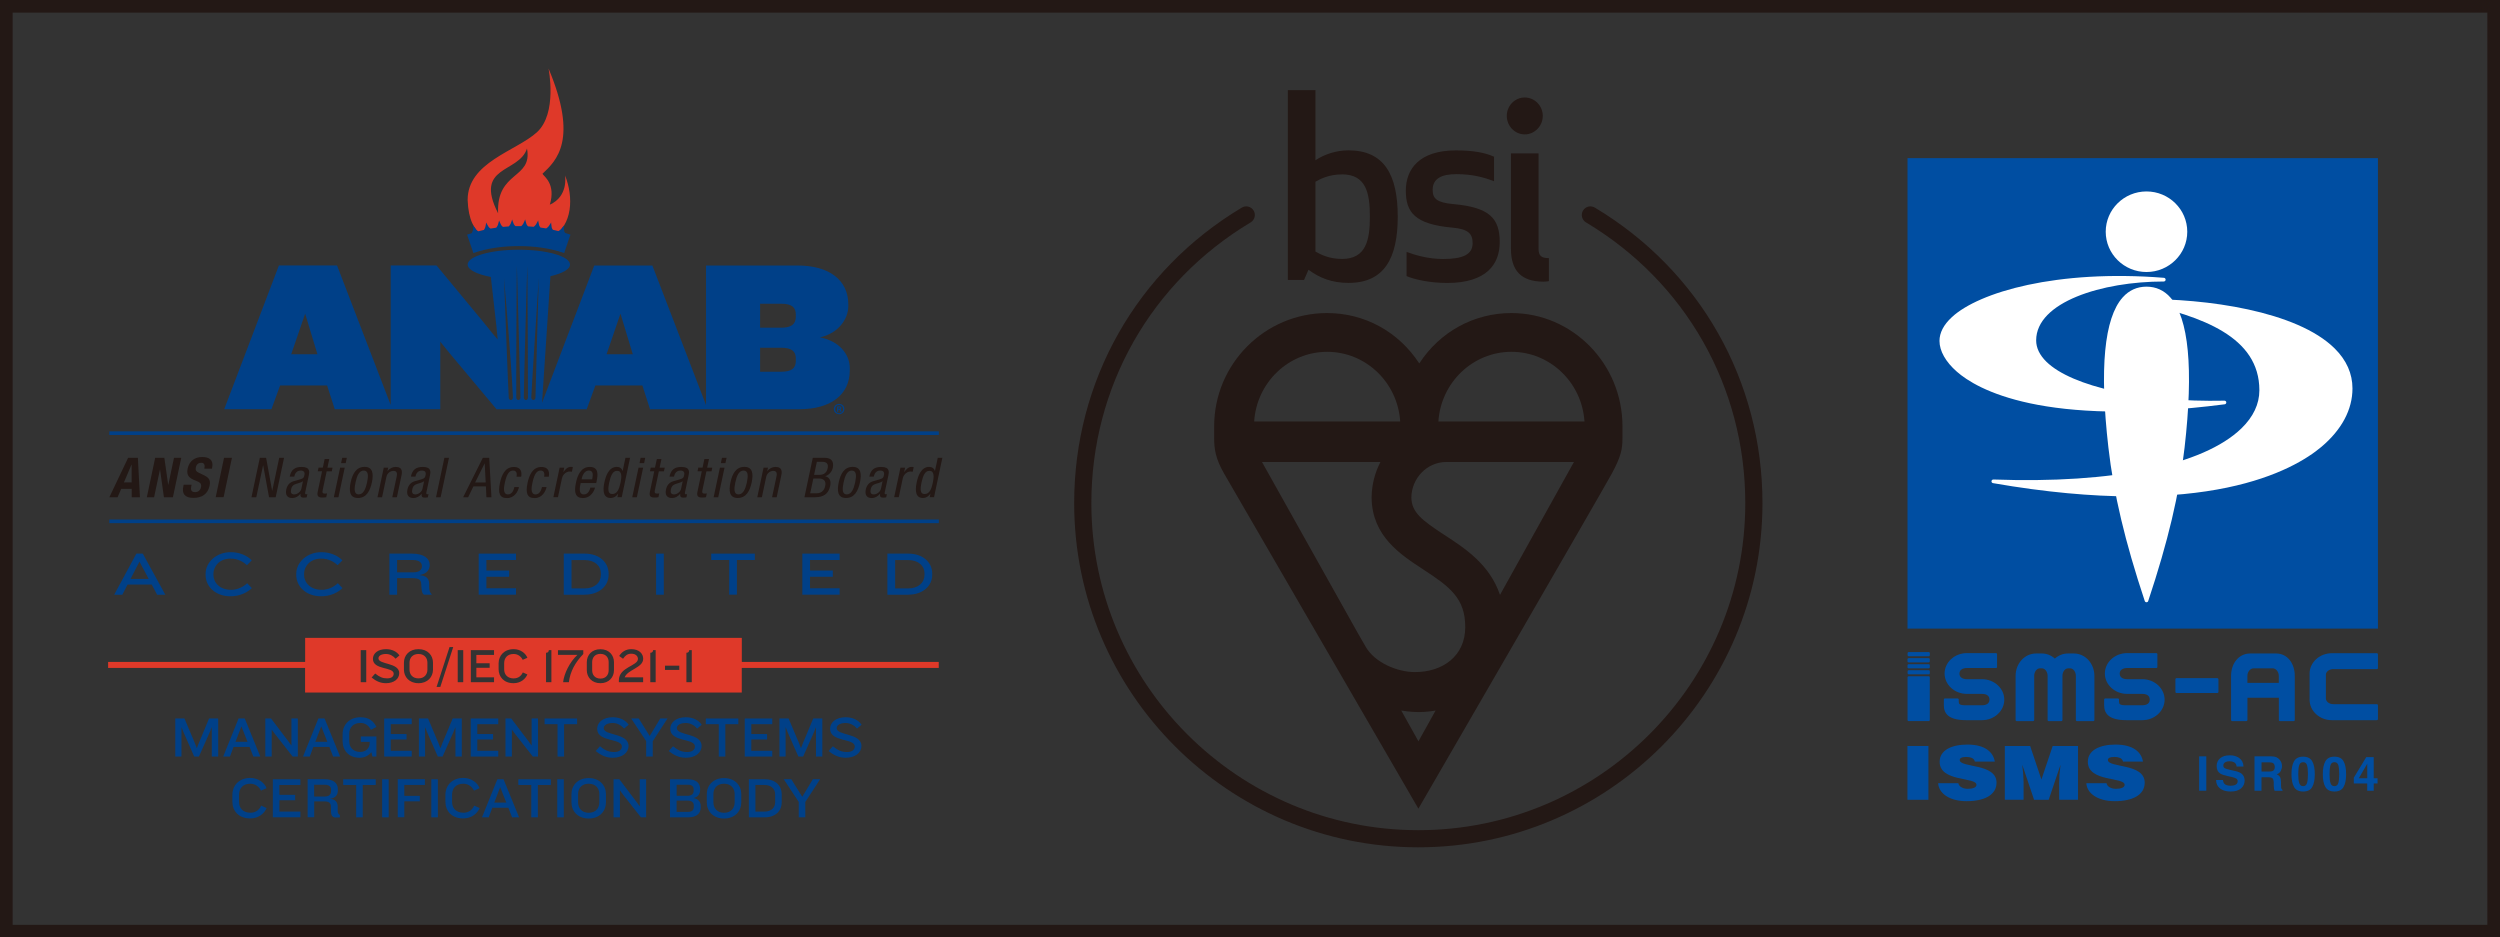 <?xml version="1.0" encoding="UTF-8"?>
<svg id="_レイヤー_2" data-name="レイヤー 2" xmlns="http://www.w3.org/2000/svg" width="162.67mm" height="61mm" viewBox="0 0 461.1 172.91">
  <rect x="0" y="0" width="461.1" height="172.91" fill="#333333" stroke="none"/>
  <defs>
    <style>
      .cls-1 {
        fill: none;
      }

      .cls-2 {
        fill: #231815;
      }

      .cls-3 {
        fill: #fff;
      }

      .cls-4 {
        fill: #df3929;
      }

      .cls-5 {
        fill: #004ea2;
      }

      .cls-6 {
        fill: #004088;
      }
    </style>
  </defs>
  <g id="_レイヤー_1-2" data-name="レイヤー 1">
    <g>
      <path class="cls-2" d="M461.1,172.91H0V0h461.1v172.91ZM2.33,170.58h456.44V2.33H2.33v168.25Z"/>
      <g>
        <g>
          <rect class="cls-5" x="351.82" y="29.17" width="86.77" height="86.77"/>
          <g>
            <path class="cls-3" d="M388.38,42.74c0,4.1,3.37,7.43,7.52,7.43s7.52-3.33,7.52-7.43-3.37-7.43-7.52-7.43-7.52,3.33-7.52,7.43Z"/>
            <path class="cls-3" d="M391.51,54.85c-3.41,3.82-4.3,13.13-2.64,27.66.98,8.59,3.05,17.33,6.71,28.34.05.14.17.23.32.23s.28-.09.32-.23c3.66-11.01,5.73-19.75,6.71-28.34,1.66-14.53.77-23.84-2.64-27.66-1.17-1.31-2.65-1.98-4.39-1.98s-3.22.67-4.39,1.98Z"/>
          </g>
          <g>
            <path class="cls-3" d="M360.01,58.49c-1.52,1.4-2.29,2.88-2.29,4.39,0,1.84,1.13,3.86,3.2,5.67,3.68,3.24,15.87,10.32,49.4,6.02.18-.02.31-.18.3-.36-.01-.18-.17-.32-.35-.31-14.93.32-28.12-2.57-32.83-7.18-1.25-1.23-1.89-2.55-1.89-3.94,0-7.06,12.13-10.86,23.54-10.86.18,0,.33-.14.34-.33,0-.18-.13-.34-.31-.35-19.77-1.58-34.13,2.65-39.1,7.24ZM410.28,74.58h0,0Z"/>
            <path class="cls-3" d="M394.8,55.16c-.17,0-.32.13-.33.3-.02.17.1.33.26.37,11.42,2.54,21.99,6.26,21.99,16.15,0,2.54-1.12,4.91-3.33,7.05-7.04,6.79-23.7,10.21-45.73,9.41-.18,0-.33.13-.35.3-.02.18.1.34.28.37,39.36,6.85,55.47-2.4,60.57-6.69,3.75-3.16,5.73-6.88,5.73-10.77,0-2.74-1.1-5.22-3.28-7.38-6.99-6.92-23.66-9.23-35.82-9.11Z"/>
          </g>
        </g>
        <g>
          <path class="cls-5" d="M406.93,145.84h-1.32v-6.34h1.32v6.34Z"/>
          <path class="cls-5" d="M410,143.88c.04.29.12.51.24.65.22.26.6.39,1.13.39.32,0,.58-.03.78-.1.38-.13.57-.38.57-.74,0-.21-.09-.37-.28-.49-.18-.11-.48-.21-.88-.3l-.69-.15c-.67-.15-1.14-.31-1.39-.49-.43-.29-.64-.75-.64-1.37,0-.57.21-1.04.63-1.41.42-.38,1.03-.56,1.84-.56.68,0,1.25.18,1.73.53.48.35.73.87.75,1.54h-1.27c-.02-.38-.19-.65-.51-.81-.21-.11-.47-.16-.79-.16-.35,0-.63.07-.84.21-.21.14-.31.33-.31.58,0,.23.1.4.31.51.13.07.41.16.84.26l1.11.26c.49.11.85.27,1.1.46.38.3.57.73.57,1.29s-.22,1.06-.67,1.44c-.45.38-1.08.57-1.9.57s-1.49-.19-1.97-.57c-.48-.38-.72-.89-.72-1.55h1.26Z"/>
          <path class="cls-5" d="M419.86,139.67c.23.1.43.25.59.44.13.16.24.34.32.53.08.2.12.42.12.67,0,.3-.08.6-.23.89-.15.29-.4.5-.75.62.29.12.5.28.62.5.12.22.18.55.18.99v.43c0,.29.01.49.03.59.04.16.12.28.24.36v.16h-1.46c-.04-.14-.07-.25-.09-.34-.03-.18-.05-.36-.06-.55v-.59c-.01-.4-.08-.67-.22-.81-.13-.13-.39-.2-.75-.2h-1.29v2.48h-1.29v-6.34h3.03c.43,0,.77.06,1,.16ZM417.12,140.6v1.7h1.42c.28,0,.5-.03.64-.1.25-.12.38-.36.38-.71,0-.38-.12-.64-.36-.77-.14-.07-.34-.11-.61-.11h-1.46Z"/>
          <path class="cls-5" d="M426.46,140.4c.32.56.48,1.35.48,2.38s-.16,1.82-.48,2.38c-.32.56-.88.83-1.67.83s-1.35-.28-1.67-.83c-.32-.56-.48-1.35-.48-2.38s.16-1.82.48-2.38c.32-.56.88-.84,1.67-.84s1.35.28,1.67.84ZM424.07,144.43c.12.38.36.57.72.57s.6-.19.72-.57c.11-.38.17-.93.17-1.64s-.06-1.31-.17-1.67c-.11-.36-.35-.54-.72-.54s-.6.18-.72.54c-.12.36-.18.92-.18,1.67s.06,1.26.18,1.64Z"/>
          <path class="cls-5" d="M432.24,140.4c.32.56.48,1.35.48,2.38s-.16,1.82-.48,2.38c-.32.56-.88.83-1.67.83s-1.35-.28-1.67-.83c-.32-.56-.48-1.35-.48-2.38s.16-1.82.48-2.38c.32-.56.88-.84,1.67-.84s1.35.28,1.67.84ZM429.84,144.43c.12.38.36.57.72.57s.6-.19.72-.57c.11-.38.17-.93.17-1.64s-.06-1.31-.17-1.67c-.11-.36-.35-.54-.72-.54s-.6.18-.72.54c-.12.36-.18.92-.18,1.67s.06,1.26.18,1.64Z"/>
          <path class="cls-5" d="M438.52,144.5h-.71v1.34h-1.2v-1.34h-2.47v-1.07l2.29-3.78h1.38v3.89h.71v.96ZM436.62,143.54v-2.68l-1.56,2.68h1.56Z"/>
        </g>
        <g>
          <path class="cls-5" d="M351.81,147.51v-9.92h3.87v9.92h-3.87Z"/>
          <path class="cls-5" d="M364.24,140.47c-.07-.34-.28-.55-.56-.68-.28-.12-.62-.18-1-.18-.85,0-1.23.21-1.23.56,0,1.49,6.79.56,6.79,4.18,0,2.3-2.28,3.42-5.53,3.42s-5.15-1.53-5.23-3.32h3.71c.08.36.31.62.64.79.31.17.72.25,1.1.25.97,0,1.61-.26,1.61-.73,0-1.5-6.79-.47-6.79-4.26,0-2.11,2.16-3.17,5.12-3.17,3.28,0,4.77,1.41,5.05,3.14h-3.67Z"/>
          <path class="cls-5" d="M369.77,147.51v-9.92h4.67l2.08,6.19,2.08-6.19h4.67v9.92h-3.48v-3.03l.05-1.54.2-1.79h-.03l-2.15,6.37h-2.69l-2.15-6.37h-.03l.16,1.46.08,1.54v3.36h-3.48Z"/>
          <path class="cls-5" d="M391.57,140.47c-.07-.34-.28-.55-.56-.68-.28-.12-.62-.18-1-.18-.85,0-1.23.21-1.23.56,0,1.49,6.79.56,6.79,4.18,0,2.3-2.28,3.42-5.53,3.42s-5.15-1.53-5.23-3.32h3.71c.08.36.31.62.64.79.31.17.72.25,1.1.25.97,0,1.61-.26,1.61-.73,0-1.5-6.79-.47-6.79-4.26,0-2.11,2.16-3.17,5.12-3.17,3.28,0,4.77,1.41,5.05,3.14h-3.67Z"/>
        </g>
        <g>
          <path class="cls-5" d="M365.57,125.27h-2.8c-.73,0-1.37-.31-1.37-1.03h0c0-.72.64-1.03,1.37-1.03h5.37c.11,0,.2-.09.2-.21v-2.33c0-.11-.09-.21-.2-.21h-5.37c-2.26,0-4.11,1.69-4.11,3.76s1.84,3.76,4.11,3.76h2.8c.74,0,1.37.29,1.37,1.05s-.63,1.05-1.37,1.05h0s-2.31,0-2.31,0c-.05,0-.71,0-.76,0-1.1,0-1.23-.25-1.23-.69v-.36c0-.11-.09-.21-.21-.21h-2.33c-.11,0-.21.09-.21.21v1.06c0,1.59.96,2.74,4.11,2.74h2.93c2.26,0,4.11-1.7,4.11-3.78s-1.84-3.78-4.11-3.78Z"/>
          <path class="cls-5" d="M395.13,125.27h-2.8c-.73,0-1.37-.31-1.37-1.03h0c0-.72.64-1.03,1.37-1.03h5.37c.11,0,.21-.09.21-.21v-2.33c0-.11-.09-.21-.21-.21h-5.37c-2.26,0-4.11,1.69-4.11,3.76s1.84,3.76,4.11,3.76h2.8c.74,0,1.37.29,1.37,1.05s-.63,1.05-1.37,1.05h0s-2.31,0-2.31,0c-.05,0-.71,0-.76,0-1.1,0-1.23-.25-1.23-.69v-.36c0-.11-.09-.21-.2-.21h-2.33c-.11,0-.21.09-.21.21v1.06c0,1.59.96,2.74,4.11,2.74h2.93c2.26,0,4.11-1.7,4.11-3.78s-1.84-3.78-4.11-3.78Z"/>
          <path class="cls-5" d="M430.36,123.42h7.88s.14,0,.14,0c.11,0,.21-.09.21-.2v-2.53c0-.11-.09-.21-.21-.21h-8.29c-2.26,0-4.11,1.69-4.11,3.76v4.81c0,2.09,1.84,3.78,4.11,3.78h8.29c.11,0,.21-.09.21-.21v-2.53c0-.11-.09-.21-.21-.21h-8.02c-.74,0-1.37-.48-1.37-1.05v-4.4c0-.55.64-1.03,1.37-1.03Z"/>
          <rect class="cls-5" x="401.23" y="125.08" width="7.94" height="2.74" rx=".21" ry=".21"/>
          <path class="cls-5" d="M382.49,120.53h-1.09c-.91,0-1.74.35-2.4.94-.65-.59-1.49-.94-2.39-.94h-1.09c-2.08,0-3.76,1.84-3.76,4.11v8.16c0,.11.09.2.21.2h3.01c.11,0,.21-.09.21-.2v-8.16c0-.73.48-1.37,1.03-1.37h.41c.55,0,1.03.64,1.03,1.37v8.16c0,.11.09.2.21.2h2.33c.11,0,.2-.09.2-.2v-8.16c0-.73.48-1.37,1.03-1.37h.41c.55,0,1.03.64,1.03,1.37v8.16c0,.11.09.2.21.2h3.01c.11,0,.2-.09.2-.2v-8.16c0-2.26-1.69-4.11-3.76-4.11Z"/>
          <path class="cls-5" d="M419.82,120.53h-4.81c-2.09,0-3.51,1.84-3.51,4.11v8.16c0,.11.09.2.21.2h2.6c.11,0,.21-.09.21-.2v-4.11h5.79v4.11c0,.11.09.2.21.2h2.53c.11,0,.2-.09.2-.2v-8.16c0-2.26-1.35-4.11-3.42-4.11ZM420.3,125.95h-5.79v-1.31c0-.74.55-1.37,1.12-1.37h3.58c.55,0,1.09.64,1.09,1.37v1.31Z"/>
          <path class="cls-5" d="M352.03,124.73h3.69c.11,0,.21.09.21.21v7.86c0,.11-.09.2-.2.2h-3.7c-.11,0-.2-.09-.2-.2v-7.86c0-.11.09-.21.21-.21Z"/>
          <path class="cls-5" d="M352.03,120.27h3.7c.11,0,.21.09.21.21v.36c0,.11-.09.2-.2.2h-3.7c-.11,0-.2-.09-.2-.2v-.36c0-.11.09-.2.2-.2Z"/>
          <path class="cls-5" d="M352.03,121.39h3.69c.11,0,.21.09.21.21v.36c0,.11-.09.21-.21.21h-3.7c-.11,0-.2-.09-.2-.2v-.36c0-.11.09-.21.21-.21Z"/>
          <path class="cls-5" d="M352.03,122.5h3.7c.11,0,.2.09.2.2v.36c0,.11-.09.21-.21.21h-3.7c-.11,0-.2-.09-.2-.2v-.36c0-.11.09-.2.2-.2Z"/>
          <path class="cls-5" d="M352.03,123.61h3.7c.11,0,.21.09.21.21v.36c0,.11-.09.2-.2.2h-3.7c-.11,0-.2-.09-.2-.2v-.36c0-.11.09-.2.2-.2Z"/>
        </g>
        <rect class="cls-1" x="351.82" y="120.27" width="86.77" height="12.72"/>
      </g>
      <g>
        <path class="cls-2" d="M265.3,77.73c.46-7.16,6.33-12.84,13.47-12.84s13.01,5.68,13.47,12.84h-26.94ZM276.66,109.72c-1.91-5.62-6.44-8.58-10.26-11.06-4.24-2.76-6.01-4.19-6.09-6.85.03-3.63,2.91-6.6,6.46-6.6h23.53l-13.64,24.51ZM258.45,131.05c.14.03,1.65.28,3.17.29,1.45,0,2.9-.23,3.16-.29l-3.16,5.68-3.17-5.67ZM254.61,85.21c-1,1.92-1.59,4.1-1.63,6.42h0c0,.07,0,.15,0,.22v.02c.11,7.02,5.31,10.41,9.49,13.14,4.97,3.24,7.78,5.33,7.78,10.66s-4.16,8.29-9.27,8.29c-3.28,0-7.43-1.76-9.09-4.67l-1.47-2.55-17.66-31.53h21.84ZM244.78,64.89c7.15,0,13.01,5.68,13.47,12.84h-26.93c.46-7.16,6.32-12.84,13.46-12.84M278.77,57.74c-6.93,0-13.19,3.45-17,9.29-3.81-5.84-10.06-9.29-17-9.29-11.48,0-20.83,9.38-20.83,20.89,0,0,0,.11,0,2.12s.23,3.81,1.82,6.57c1.6,2.75,35.85,61.83,35.85,61.83,0,0,34.01-58.72,35.69-61.83,1.68-3.12,1.95-4.45,1.95-6.57v-2.12c0-11.52-9.19-20.89-20.49-20.89"/>
        <path class="cls-2" d="M248.71,27.73c-2.28,0-4.46.74-6.09,1.83v-12.93h-5.09v35h2.99l.82-1.88c2,1.5,4.32,2.43,7.37,2.43,6.63,0,9.09-4.57,9.09-12.23s-2.46-12.22-9.09-12.22M247.52,32.16c4.46,0,5.14,3.49,5.14,7.79s-.68,7.81-5.14,7.81c-2.4,0-4-.85-4.9-1.36v-12.88c.91-.52,2.5-1.35,4.9-1.35M264.24,35.01c0-2.1,1.69-2.89,4.37-2.89,2.86,0,5.01.55,6.95,1.31v-4.53c-1.77-.79-3.95-1.16-7.05-1.16-6.68,0-9.22,3.41-9.22,7.42s1.68,6.2,8.55,6.82c3.04.27,3.77,1.16,3.77,2.89,0,2.05-1.77,2.9-5.41,2.9-2.87,0-5.27-.75-6.77-1.31v4.47c1.54.65,4.37,1.26,7.5,1.26,7.28,0,9.68-3.5,9.68-7.51,0-4.34-1.78-6.44-8.59-7.04-2.96-.28-3.78-.98-3.78-2.61M284.68,51.95c.55,0,1-.1,1-.1v-4.24c-1.46,0-1.91-.47-1.91-1.78v-17.54h-5.09v17.59c0,4.01,1.87,6.07,6,6.07M277.91,21.38c0,1.87,1.5,3.41,3.31,3.41s3.33-1.53,3.33-3.41-1.5-3.4-3.33-3.4-3.31,1.53-3.31,3.4"/>
        <path class="cls-2" d="M261.6,156.28c-35,0-63.48-28.48-63.48-63.48,0-22.55,11.56-42.93,30.92-54.51.75-.45,1.73-.21,2.18.55.45.75.2,1.73-.55,2.18-18.4,11-29.38,30.36-29.38,51.79,0,33.25,27.05,60.31,60.31,60.31s60.3-27.05,60.3-60.31c0-21.43-10.98-40.79-29.38-51.79-.75-.45-1-1.42-.55-2.18.45-.75,1.42-1,2.18-.55,19.36,11.58,30.92,31.96,30.92,54.51,0,35-28.48,63.48-63.48,63.48Z"/>
      </g>
      <g>
        <path class="cls-4" d="M91.87,39.34c-4.52-8.87,3.85-7.34,5.33-11.95,1.07,5.7-5.67,4.08-5.33,11.95ZM104.22,32.39s.66,3.81-2.81,5.36c1.16-3.89-1.14-5.23-1.36-5.7,2.59-2.42,6.65-6.29,1.12-19.42,0,0,1.69,8.3-2.16,11.78-3.85,3.48-12.76,5.52-12.76,12.47.26,7.42,4.57,7.49,7.05,7.57,1.45,0,4.27.12,5.39-.03,1.39-.19,2.25-.15,3.16-.68,3.78-2.21,3.95-7.38,2.38-11.35Z"/>
        <path class="cls-6" d="M104.22,42.96c-.08-.13-.17-.3-.19-.47-.04-.36-.03-.91-.03-.91,0,0-.28.43-.53.69-.13.14-.32.26-.47.35-.34-.09-.69-.17-1.03-.24-.09-.13-.19-.29-.22-.46-.07-.35-.1-.9-.1-.9,0,0-.25.45-.47.73-.12.15-.29.28-.44.38-.35-.06-.7-.11-1.05-.16-.1-.12-.21-.27-.26-.44-.09-.35-.17-.89-.17-.89,0,0-.21.47-.41.77-.11.15-.27.31-.41.42-.35-.03-.7-.06-1.05-.08-.11-.11-.23-.26-.29-.42-.12-.34-.24-.87-.24-.87,0,0-.18.48-.35.8-.09.16-.25.33-.37.45-.35,0-.71,0-1.06,0-.12-.1-.25-.24-.32-.39-.15-.33-.3-.85-.3-.85,0,0-.14.5-.29.82-.08.17-.22.34-.34.47-.35.02-.7.05-1.06.09-.13-.09-.27-.22-.35-.37-.17-.32-.37-.83-.37-.83,0,0-.1.51-.22.84-.07.17-.19.36-.3.5-.35.05-.7.11-1.05.17-.13-.08-.28-.19-.38-.34-.2-.3-.43-.79-.43-.79,0,0-.06.51-.16.86-.05.18-.16.37-.26.52-.35.08-.69.16-1.03.25-.14-.07-.3-.17-.41-.31-.22-.29-.5-.76-.5-.76,0,0-.02.52-.09.87-.04.18-.14.39-.22.54-.28.09-.57.18-.85.28.39,1.13.77,2.26,1.16,3.39,2.71-.93,5.54-1.28,8.37-1.28s5.66.35,8.37,1.28c.39-1.13.77-2.26,1.16-3.39-.34-.12-.68-.22-1.02-.33h0Z"/>
        <path class="cls-6" d="M154.63,75.4h.1c.12,0,.22-.04.22-.14,0-.09-.06-.14-.2-.14-.06,0-.1,0-.12.01v.27h0ZM154.62,75.94h-.22v-.95c.09-.02.21-.03.36-.03.18,0,.26.03.33.07.05.04.09.12.09.21,0,.1-.08.18-.2.22h0c.09.05.14.12.17.24.03.14.05.2.07.24h-.24s-.05-.12-.08-.23c-.02-.1-.08-.15-.2-.15h-.1v.38h0ZM154.04,75.44c0,.42.31.76.74.76s.72-.34.72-.75-.31-.76-.73-.76-.73.34-.73.76h0ZM155.74,75.44c0,.54-.42.96-.97.96s-.98-.42-.98-.96.43-.95.98-.95.97.42.97.95h0Z"/>
        <path class="cls-6" d="M151.21,62.23c3.39-.72,5.25-3.38,5.25-5.77v-.32c0-4.5-3.54-7.17-9.38-7.17h-16.86v25.74l-9.9-25.74h-10.72l-9.63,25.33,1.55-23.36c2.2-.5,3.61-1.27,3.61-2.15,0-1.51-4.23-2.73-9.44-2.73s-9.44,1.22-9.44,2.73c0,.96,1.7,1.8,4.28,2.29l1.03,9.13.23,2.4-.98-1.15-1.67-2.07-8.63-10.43h-8.45v25.74l-9.9-25.74h-10.72l-10.09,26.52h8.71l1.6-4.38h8.67l1.41,4.38h19.46v-12.46l1.71,2.11,8.67,10.35h16.63l1.6-4.38h8.67l1.41,4.38h27.5c5.84,0,9.34-2.67,9.34-7.17v-.44c0-2.43-1.86-4.98-5.54-5.65ZM53.71,65.34l2.57-7.49,2.27,7.49h-4.84ZM94.6,73.28h0c0,.27-.16.49-.37.5-.21.02-.39-.18-.4-.44h0c-.06-.37-.87-22.12-.87-22.12,0,0,1.3,14.87,1.65,22.06h0ZM95.99,73.3h0c0,.27-.17.48-.38.48-.21,0-.38-.2-.39-.46h0c-.05-.37.07-24.41.11-24.41,0,0,.49,17.19.66,24.39h0ZM97.38,73.32h0c0,.27-.18.47-.39.47-.21,0-.38-.22-.38-.48h0c-.04-.37.61-24.39.65-24.39,0,0,.13,17.2.12,24.41ZM98.76,73.33h0c-.01.27-.19.46-.4.45-.21-.02-.37-.24-.37-.5h0c-.03-.37,1.38-22.06,1.38-22.06,0,0-.42,14.92-.61,22.11ZM111.87,65.34l2.57-7.49,2.27,7.49h-4.84ZM146.78,66.57c0,1.35-.78,1.99-2.68,1.99h-3.91v-4.42h3.91c1.9,0,2.68.64,2.68,1.99v.44ZM146.78,58.41c0,1.35-.78,2.03-2.68,2.03h-3.91v-4.42h3.91c1.9,0,2.68.64,2.68,1.99v.4Z"/>
        <g>
          <path class="cls-2" d="M23.63,84.44h1.8l.38,7.27h-1.52v-1.54h-1.94l-.66,1.54h-1.52l3.46-7.27ZM22.86,88.97h1.42v-3.27h-.03l-1.39,3.27Z"/>
          <path class="cls-2" d="M30.31,84.44l.71,4.98h.02l1.05-4.98h1.34l-1.54,7.27h-1.66l-.71-5.09h-.02l-1.08,5.09h-1.34l1.54-7.27h1.68Z"/>
          <path class="cls-2" d="M35.33,89.44l-.05.21c-.14.68-.04,1.12.73,1.12.45,0,.93-.28,1.06-.9.14-.66-.14-.91-1.03-1.24-1.2-.45-1.69-.99-1.43-2.2.3-1.41,1.31-2.14,2.69-2.14,1.3,0,2.12.56,1.83,1.95l-.04.2h-1.4c.14-.68,0-1.08-.56-1.08-.66,0-.92.42-1.01.84-.09.45-.02.72.54.99l1.02.49c.99.48,1.16,1.04.97,1.92-.33,1.54-1.41,2.23-2.99,2.23s-2.14-.77-1.85-2.12l.06-.3h1.46Z"/>
          <path class="cls-2" d="M39.78,91.71l1.54-7.27h1.46l-1.54,7.27h-1.46Z"/>
          <path class="cls-2" d="M47.92,84.44h1.16l1.11,6.07h.02l1.29-6.07h.89l-1.54,7.27h-1.23l-1.08-5.88h-.02l-1.25,5.88h-.89l1.54-7.27Z"/>
          <path class="cls-2" d="M53.43,87.91c.26-1.24.91-1.79,2.2-1.79,1.65,0,1.44,1,1.32,1.57l-.64,3.04c-.05.22-.09.44.17.44.11,0,.17-.02.21-.05l-.13.61c-.06.01-.29.05-.51.05-.32,0-.73,0-.62-.7h-.02c-.38.49-.97.78-1.47.78-1.01,0-1.35-.61-1.14-1.59.16-.76.6-1.29,1.34-1.51l1.22-.35c.66-.19.7-.37.79-.82.11-.51-.13-.8-.7-.8-.93,0-1.12.88-1.16,1.07v.05h-.86ZM55.88,88.74c-.39.34-1.15.41-1.59.64-.31.17-.5.39-.6.87-.12.55,0,.94.57.94s1.2-.48,1.32-1.04l.3-1.4Z"/>
          <path class="cls-2" d="M59.88,84.67h.85l-.34,1.59h.94l-.14.67h-.94l-.74,3.5c-.09.44-.02.61.43.61.18,0,.29-.02.38-.03l-.15.7c-.12.02-.35.06-.7.06-.88,0-1.02-.37-.87-1.08l.8-3.77h-.79l.14-.67h.79l.34-1.59Z"/>
          <path class="cls-2" d="M62.73,86.26h.85l-1.16,5.46h-.85l1.16-5.46ZM63.12,84.44h.85l-.21.98h-.85l.21-.98Z"/>
          <path class="cls-2" d="M67.24,86.11c1.57,0,1.67,1.33,1.35,2.87-.33,1.54-1,2.87-2.57,2.87s-1.67-1.33-1.35-2.87c.33-1.54,1-2.87,2.57-2.87ZM67.7,88.99c.25-1.18.29-2.2-.62-2.2-.86,0-1.26,1.02-1.51,2.2-.25,1.18-.29,2.2.58,2.2s1.3-1.02,1.55-2.2Z"/>
          <path class="cls-2" d="M70.79,86.26h.81l-.14.64h.02c.33-.5.96-.78,1.48-.78,1.43,0,1.2,1.09,1.06,1.73l-.82,3.87h-.85l.8-3.77c.09-.42.2-1.1-.57-1.1-.46,0-1.14.31-1.31,1.1l-.8,3.77h-.85l1.16-5.46Z"/>
          <path class="cls-2" d="M75.78,87.91c.26-1.24.91-1.79,2.2-1.79,1.65,0,1.44,1,1.32,1.57l-.64,3.04c-.05.22-.09.44.17.44.11,0,.17-.02.21-.05l-.13.61c-.06.01-.29.05-.51.05-.32,0-.73,0-.62-.7h-.02c-.38.49-.97.78-1.47.78-1.01,0-1.35-.61-1.14-1.59.16-.76.6-1.29,1.34-1.51l1.22-.35c.66-.19.7-.37.79-.82.11-.51-.13-.8-.7-.8-.93,0-1.12.88-1.16,1.07v.05h-.86ZM78.23,88.74c-.39.34-1.15.41-1.59.64-.31.17-.5.39-.6.87-.12.55,0,.94.57.94s1.2-.48,1.31-1.04l.3-1.4Z"/>
          <path class="cls-2" d="M81.96,84.44h.85l-1.54,7.27h-.85l1.54-7.27Z"/>
          <path class="cls-2" d="M89.03,84.44h1.2l.41,7.27h-.93l-.09-2h-2.31l-.96,2h-.93l3.63-7.27ZM87.63,88.99h1.95l-.18-3.51h-.02l-1.75,3.51Z"/>
          <path class="cls-2" d="M95.27,87.92c.11-.53.03-1.13-.62-1.13-.53,0-1.12.26-1.54,2.26-.15.71-.44,2.14.58,2.14.73,0,1.06-.77,1.18-1.36h.85c-.18.87-.86,2.04-2.22,2.04s-1.69-.93-1.29-2.8c.29-1.36.89-2.94,2.56-2.94,1.48,0,1.49,1.17,1.35,1.8h-.85Z"/>
          <path class="cls-2" d="M100.36,87.92c.11-.53.03-1.13-.62-1.13-.53,0-1.12.26-1.54,2.26-.15.71-.44,2.14.58,2.14.73,0,1.06-.77,1.18-1.36h.85c-.18.87-.86,2.04-2.22,2.04s-1.69-.93-1.29-2.8c.29-1.36.89-2.94,2.56-2.94,1.48,0,1.49,1.17,1.35,1.8h-.85Z"/>
          <path class="cls-2" d="M103.22,86.26h.85l-.17.81h.02c.35-.52.77-.96,1.38-.96.17,0,.29.02.36.06l-.18.84c-.08-.01-.17-.04-.45-.04-.43,0-1.2.39-1.39,1.29l-.73,3.45h-.85l1.16-5.46Z"/>
          <path class="cls-2" d="M107.1,89.09c-.18.83-.44,2.1.6,2.1.81,0,1.1-.86,1.19-1.26h.85c-.12.58-.75,1.93-2.23,1.93-1.33,0-1.69-.93-1.29-2.8.29-1.36.89-2.94,2.56-2.94s1.51,1.46,1.26,2.63l-.07.35h-2.86ZM109.21,88.41l.06-.3c.13-.61.09-1.33-.66-1.33-.89,0-1.23,1.1-1.3,1.43l-.04.2h1.94Z"/>
          <path class="cls-2" d="M114.68,91.71h-.81l.14-.67h-.02c-.2.41-.76.81-1.35.81-1.29,0-1.53-1.15-1.17-2.87.24-1.14.79-2.87,2.32-2.87.49,0,.94.3,1.03.76h.02l.52-2.43h.85l-1.54,7.27ZM112.91,91.12c.94,0,1.28-.9,1.55-2.14.22-1.06.27-2.14-.64-2.14-.79,0-1.17.83-1.45,2.14-.28,1.3-.25,2.14.54,2.14Z"/>
          <path class="cls-2" d="M117.77,86.26h.85l-1.16,5.46h-.85l1.16-5.46ZM118.16,84.44h.85l-.21.98h-.85l.21-.98Z"/>
          <path class="cls-2" d="M121.15,84.67h.85l-.34,1.59h.94l-.14.67h-.94l-.74,3.5c-.09.44-.02.61.43.61.18,0,.29-.02.38-.03l-.15.7c-.12.02-.35.06-.7.06-.88,0-1.02-.37-.87-1.08l.8-3.77h-.79l.14-.67h.79l.34-1.59Z"/>
          <path class="cls-2" d="M123.48,87.91c.26-1.24.91-1.79,2.2-1.79,1.65,0,1.44,1,1.32,1.57l-.65,3.04c-.05.22-.09.44.17.44.11,0,.17-.02.21-.05l-.13.61c-.06.01-.29.05-.51.05-.32,0-.73,0-.62-.7h-.02c-.38.49-.97.78-1.47.78-1.01,0-1.35-.61-1.14-1.59.16-.76.6-1.29,1.34-1.51l1.22-.35c.66-.19.7-.37.79-.82.11-.51-.13-.8-.7-.8-.93,0-1.12.88-1.16,1.07v.05h-.86ZM125.93,88.74c-.39.34-1.15.41-1.59.64-.31.17-.5.39-.6.87-.12.55,0,.94.57.94s1.2-.48,1.31-1.04l.3-1.4Z"/>
          <path class="cls-2" d="M129.92,84.67h.85l-.34,1.59h.94l-.14.67h-.94l-.74,3.5c-.09.44-.02.61.43.61.18,0,.29-.02.38-.03l-.15.7c-.12.02-.35.06-.7.06-.88,0-1.02-.37-.87-1.08l.8-3.77h-.79l.14-.67h.79l.34-1.59Z"/>
          <path class="cls-2" d="M132.78,86.26h.85l-1.16,5.46h-.85l1.16-5.46ZM133.16,84.44h.85l-.21.98h-.85l.21-.98Z"/>
          <path class="cls-2" d="M137.29,86.11c1.57,0,1.67,1.33,1.35,2.87-.33,1.54-1,2.87-2.57,2.87s-1.67-1.33-1.35-2.87c.33-1.54,1-2.87,2.57-2.87ZM137.75,88.99c.25-1.18.29-2.2-.62-2.2-.86,0-1.26,1.02-1.51,2.2-.25,1.18-.29,2.2.58,2.2s1.3-1.02,1.55-2.2Z"/>
          <path class="cls-2" d="M140.84,86.26h.81l-.14.64h.02c.33-.5.96-.78,1.48-.78,1.43,0,1.2,1.09,1.06,1.73l-.82,3.87h-.85l.8-3.77c.09-.42.2-1.1-.57-1.1-.46,0-1.14.31-1.31,1.1l-.8,3.77h-.85l1.16-5.46Z"/>
          <path class="cls-2" d="M149.92,84.44h2.22c.94,0,1.76.45,1.46,1.86-.14.66-.68,1.32-1.38,1.52v.02c.84.21,1.09.9.9,1.79-.31,1.48-1.27,2.08-2.78,2.08h-1.97l1.54-7.27ZM149.43,90.98h1.22c.94,0,1.4-.64,1.55-1.34.21-1-.35-1.38-1.13-1.38h-1.06l-.58,2.73ZM150.15,87.58h1.02c.38,0,1.25-.09,1.48-1.21.16-.75-.12-1.19-.99-1.19h-1l-.51,2.4Z"/>
          <path class="cls-2" d="M157.26,86.11c1.57,0,1.67,1.33,1.35,2.87-.33,1.54-1,2.87-2.57,2.87s-1.67-1.33-1.35-2.87c.33-1.54,1-2.87,2.57-2.87ZM157.72,88.99c.25-1.18.29-2.2-.62-2.2-.86,0-1.26,1.02-1.51,2.2-.25,1.18-.29,2.2.58,2.2s1.3-1.02,1.55-2.2Z"/>
          <path class="cls-2" d="M160.33,87.91c.26-1.24.91-1.79,2.2-1.79,1.65,0,1.44,1,1.32,1.57l-.65,3.04c-.05.22-.09.44.17.44.11,0,.17-.02.21-.05l-.13.61c-.06.01-.29.05-.51.05-.32,0-.73,0-.62-.7h-.02c-.38.49-.97.78-1.47.78-1.01,0-1.35-.61-1.14-1.59.16-.76.6-1.29,1.34-1.51l1.22-.35c.66-.19.7-.37.79-.82.11-.51-.13-.8-.7-.8-.93,0-1.12.88-1.16,1.07v.05h-.86ZM162.78,88.74c-.39.34-1.15.41-1.59.64-.31.17-.5.39-.6.87-.12.55,0,.94.57.94s1.2-.48,1.32-1.04l.3-1.4Z"/>
          <path class="cls-2" d="M166.08,86.26h.85l-.17.81h.02c.35-.52.77-.96,1.38-.96.17,0,.29.02.36.06l-.18.84c-.08-.01-.17-.04-.45-.04-.43,0-1.2.39-1.39,1.29l-.73,3.45h-.85l1.16-5.46Z"/>
          <path class="cls-2" d="M172.28,91.71h-.81l.14-.67h-.02c-.2.41-.76.81-1.35.81-1.29,0-1.53-1.15-1.17-2.87.24-1.14.79-2.87,2.32-2.87.49,0,.94.3,1.03.76h.02l.52-2.43h.85l-1.54,7.27ZM170.51,91.12c.94,0,1.29-.9,1.55-2.14.22-1.06.27-2.14-.64-2.14-.79,0-1.17.83-1.45,2.14-.28,1.3-.25,2.14.54,2.14Z"/>
        </g>
        <rect class="cls-6" x="20.17" y="79.56" width="152.98" height=".67"/>
        <rect class="cls-6" x="20.17" y="95.82" width="152.98" height=".67"/>
        <g>
          <path class="cls-4" d="M110.74,120.6c-1.04,0-1.52.72-1.52,1.52v1.52c0,.79.48,1.52,1.52,1.52s1.52-.73,1.52-1.52v-1.52c0-.8-.48-1.52-1.52-1.52Z"/>
          <path class="cls-4" d="M77.18,120.62c-1.08,0-1.65.72-1.65,1.6v1.3c0,.88.57,1.6,1.65,1.6s1.65-.73,1.65-1.6v-1.3c0-.88-.57-1.6-1.65-1.6Z"/>
          <path class="cls-4" d="M136.82,122.09v-4.44H56.28v4.44H19.94v1.11h36.33v4.53h80.54v-4.53h36.33v-1.11h-36.33ZM67.55,125.82h-1.02v-5.91h1.02v5.91ZM73.63,124.17c0,1.07-.99,1.84-2.44,1.84-1.04,0-1.85-.39-2.65-1.05l.66-.74c.79.65,1.38.9,2.2.9s1.21-.36,1.21-.86c0-1.31-3.83-.64-3.83-2.74,0-1,.91-1.79,2.41-1.79,1.1,0,1.99.44,2.48,1.16l-.71.6c-.43-.51-1.06-.87-1.77-.87-.82,0-1.39.31-1.39.81,0,1.18,3.84.73,3.84,2.75ZM79.86,123.51c0,1.33-.97,2.5-2.68,2.5s-2.68-1.17-2.68-2.5v-1.29c0-1.34.97-2.49,2.68-2.49s2.68,1.15,2.68,2.49v1.29ZM81.21,126.7h-.69l2.39-7.35h.68l-2.38,7.35ZM85.44,125.82h-1.02v-5.91h1.02v5.91ZM91.12,120.8h-3.26v1.53h2.45v.84h-2.45v1.76h3.26v.89h-4.28v-5.91h4.28v.89ZM94.77,125.12c.82,0,1.37-.46,1.66-1.1l.84.38c-.35.82-1.22,1.61-2.56,1.61-1.77,0-2.75-1.17-2.75-2.59v-1.06c0-1.44,1.03-2.63,2.79-2.63,1.28,0,2.21.79,2.52,1.59l-.86.38c-.28-.56-.83-1.08-1.68-1.08-1.14,0-1.74.72-1.74,1.7v1.14c0,.96.62,1.67,1.77,1.67ZM101.7,125.82h-.99v-5.42c.37,0,.51-.22.51-.49h.48v5.91ZM107.58,120.63c-1.46,1.52-2.4,3.16-2.66,5.2h-1.06c.18-1.64,1.24-3.74,2.63-5.04h-3.58v-.87h4.67v.71ZM113.24,123.62c0,1.28-.91,2.39-2.5,2.39s-2.51-1.12-2.51-2.39v-1.49c0-1.29.91-2.39,2.51-2.39s2.5,1.11,2.5,2.39v1.49ZM118.62,124.94v.89h-4.48v-.34c0-2.46,3.52-2.66,3.52-3.95,0-.5-.4-.97-1.22-.97-.73,0-1.12.35-1.53.93l-.71-.51c.46-.74,1.19-1.26,2.24-1.26,1.46,0,2.19.86,2.19,1.77,0,1.67-2.87,1.98-3.42,3.43h3.41ZM120.93,125.82h-.99v-5.42c.37,0,.51-.22.51-.49h.48v5.91ZM125.29,123.56h-2.64v-.78h2.64v.78ZM127.59,125.82h-.99v-5.42c.37,0,.51-.22.51-.49h.48v5.91Z"/>
        </g>
        <path class="cls-6" d="M39.06,139.54v-5.45l-.35.9-2.02,4.55h-.87l-2-4.55-.35-.9v5.45h-1.14v-7.02h1.69l1.95,4.62.33.86.33-.85,1.93-4.63h1.68v7.02h-1.16Z"/>
        <path class="cls-6" d="M46.72,139.54l-.69-1.77h-2.96l-.66,1.77h-1.24l2.83-7.02h1.14l2.87,7.02h-1.28ZM44.53,133.96l-1.1,2.86h2.22l-1.13-2.86Z"/>
        <path class="cls-6" d="M53.98,139.54l-3.29-4.18-.58-.8v4.98h-1.18v-7.02h1.06l3.19,4.21.57.79v-5h1.18v7.02h-.96Z"/>
        <path class="cls-6" d="M61.44,139.54l-.69-1.77h-2.96l-.66,1.77h-1.24l2.83-7.02h1.14l2.87,7.02h-1.28ZM59.25,133.96l-1.1,2.86h2.22l-1.13-2.86Z"/>
        <path class="cls-6" d="M68.69,139.54l-.2-.82c-.47.64-1.23,1.04-2.19,1.04-2,0-3.11-1.38-3.11-3.07v-1.28c0-1.7,1.23-3.12,3.3-3.12,1.56,0,2.38.7,2.94,1.78l-1.01.54c-.39-.72-.98-1.27-1.93-1.27-1.38,0-2.08.9-2.08,1.98v1.4c0,1.11.73,1.97,2.04,1.97,1.05,0,1.73-.73,1.73-1.6v-.26h-1.63v-.99h2.87v3.69h-.72Z"/>
        <path class="cls-6" d="M70.86,139.54v-7.02h5.08v1.05h-3.87v1.82h2.91v1h-2.91v2.09h3.87v1.06h-5.08Z"/>
        <path class="cls-6" d="M84,139.54v-5.45l-.35.9-2.02,4.55h-.88l-2-4.55-.35-.9v5.45h-1.14v-7.02h1.69l1.95,4.62.33.86.33-.85,1.93-4.63h1.68v7.02h-1.16Z"/>
        <path class="cls-6" d="M86.82,139.54v-7.02h5.08v1.05h-3.87v1.82h2.91v1h-2.91v2.09h3.87v1.06h-5.08Z"/>
        <path class="cls-6" d="M98.28,139.54l-3.29-4.18-.58-.8v4.98h-1.18v-7.02h1.06l3.19,4.21.57.79v-5h1.18v7.02h-.96Z"/>
        <path class="cls-6" d="M104.04,133.57v5.97h-1.21v-5.97h-2.39v-1.05h6v1.05h-2.39Z"/>
        <path class="cls-6" d="M113.02,139.76c-1.23,0-2.19-.46-3.15-1.24l.78-.88c.94.77,1.63,1.06,2.61,1.06s1.43-.43,1.43-1.02c0-1.56-4.55-.76-4.55-3.26,0-1.19,1.09-2.13,2.87-2.13,1.31,0,2.36.53,2.94,1.38l-.84.71c-.52-.6-1.25-1.03-2.1-1.03-.97,0-1.66.37-1.66.96,0,1.4,4.57.86,4.57,3.27,0,1.28-1.18,2.18-2.9,2.18Z"/>
        <path class="cls-6" d="M120.39,136.71v2.83h-1.21v-2.84l-2.77-4.19h1.39l2.03,3.24,1.95-3.24h1.34l-2.73,4.2Z"/>
        <path class="cls-6" d="M126.5,139.76c-1.23,0-2.19-.46-3.15-1.24l.78-.88c.94.77,1.63,1.06,2.61,1.06s1.43-.43,1.43-1.02c0-1.56-4.55-.76-4.55-3.26,0-1.19,1.09-2.13,2.87-2.13,1.31,0,2.36.53,2.94,1.38l-.84.71c-.52-.6-1.25-1.03-2.1-1.03-.97,0-1.66.37-1.66.96,0,1.4,4.57.86,4.57,3.27,0,1.28-1.18,2.18-2.9,2.18Z"/>
        <path class="cls-6" d="M133.78,133.57v5.97h-1.21v-5.97h-2.39v-1.05h6v1.05h-2.39Z"/>
        <path class="cls-6" d="M137.36,139.54v-7.02h5.08v1.05h-3.87v1.82h2.91v1h-2.91v2.09h3.87v1.06h-5.08Z"/>
        <path class="cls-6" d="M150.5,139.54v-5.45l-.35.9-2.02,4.55h-.88l-2-4.55-.35-.9v5.45h-1.14v-7.02h1.69l1.95,4.62.33.86.33-.85,1.93-4.63h1.68v7.02h-1.16Z"/>
        <path class="cls-6" d="M155.98,139.76c-1.23,0-2.19-.46-3.15-1.24l.78-.88c.94.77,1.63,1.06,2.61,1.06s1.43-.43,1.43-1.02c0-1.56-4.55-.76-4.55-3.26,0-1.19,1.09-2.13,2.87-2.13,1.31,0,2.36.53,2.94,1.38l-.84.71c-.52-.6-1.25-1.03-2.1-1.03-.97,0-1.66.37-1.66.96,0,1.4,4.57.86,4.57,3.27,0,1.28-1.18,2.18-2.9,2.18Z"/>
        <path class="cls-6" d="M48.15,145.84c-.34-.66-.98-1.29-1.99-1.29-1.35,0-2.07.85-2.07,2.02v1.35c0,1.14.74,1.98,2.11,1.98.97,0,1.63-.55,1.97-1.31l1,.45c-.41.97-1.44,1.91-3.04,1.91-2.11,0-3.27-1.39-3.27-3.08v-1.27c0-1.71,1.22-3.12,3.31-3.12,1.52,0,2.63.94,2.99,1.89l-1.02.45Z"/>
        <path class="cls-6" d="M50.32,150.75v-7.02h5.08v1.05h-3.87v1.82h2.91v1h-2.91v2.09h3.87v1.05h-5.08Z"/>
        <path class="cls-6" d="M61.96,150.79c-.64,0-.89-.38-.91-1.1l-.02-.93c-.02-.62-.28-.95-1.24-.95h-1.84v2.93h-1.21v-7.02h3.09c1.75,0,2.48.77,2.48,1.83v.23c0,.77-.34,1.36-1.42,1.56,1.08.1,1.39.72,1.39,1.43v.82c.01.35.11.56.4.74v.44h-.71ZM61.06,145.63c0-.48-.3-.89-1.15-.89h-1.97v2.17h1.97c.77,0,1.15-.39,1.15-.97v-.32Z"/>
        <path class="cls-6" d="M66.9,144.78v5.97h-1.21v-5.97h-2.39v-1.05h6v1.05h-2.39Z"/>
        <path class="cls-6" d="M70.48,150.75v-7.02h1.21v7.02h-1.21Z"/>
        <path class="cls-6" d="M74.57,144.78v2.01h2.86v1.01h-2.86v2.94h-1.21v-7.02h5.01v1.05h-3.8Z"/>
        <path class="cls-6" d="M79.55,150.75v-7.02h1.21v7.02h-1.21Z"/>
        <path class="cls-6" d="M87.44,145.84c-.34-.66-.98-1.29-1.99-1.29-1.35,0-2.07.85-2.07,2.02v1.35c0,1.14.74,1.98,2.11,1.98.97,0,1.63-.55,1.97-1.31l1,.45c-.41.97-1.44,1.91-3.04,1.91-2.11,0-3.27-1.39-3.27-3.08v-1.27c0-1.71,1.22-3.12,3.31-3.12,1.52,0,2.63.94,2.99,1.89l-1.02.45Z"/>
        <path class="cls-6" d="M94.45,150.75l-.69-1.77h-2.96l-.66,1.77h-1.24l2.83-7.02h1.14l2.87,7.02h-1.28ZM92.26,145.17l-1.1,2.86h2.22l-1.13-2.86Z"/>
        <path class="cls-6" d="M99.2,144.78v5.97h-1.21v-5.97h-2.39v-1.05h6v1.05h-2.39Z"/>
        <path class="cls-6" d="M102.78,150.75v-7.02h1.21v7.02h-1.21Z"/>
        <path class="cls-6" d="M108.58,150.97c-2.03,0-3.18-1.39-3.18-2.97v-1.53c0-1.59,1.15-2.96,3.18-2.96s3.18,1.37,3.18,2.96v1.53c0,1.58-1.15,2.97-3.18,2.97ZM110.54,146.45c0-1.04-.67-1.9-1.96-1.9s-1.96.85-1.96,1.9v1.55c0,1.04.67,1.91,1.96,1.91s1.96-.86,1.96-1.91v-1.55Z"/>
        <path class="cls-6" d="M118.21,150.75l-3.29-4.18-.58-.8v4.98h-1.18v-7.02h1.07l3.19,4.21.57.79v-5h1.18v7.02h-.96Z"/>
        <path class="cls-6" d="M126.91,150.75h-3.33v-7.02h3.28c1.57,0,2.27.72,2.27,1.78v.17c0,.79-.42,1.35-1.25,1.51.96.16,1.36.79,1.36,1.47v.28c0,1.09-.76,1.81-2.32,1.81ZM127.94,145.62c0-.49-.26-.88-1.03-.88h-2.11v2.04h2.01c.77,0,1.13-.38,1.13-.94v-.22ZM127.97,148.61c0-.57-.35-.94-1.13-.94h-2.05v2.07h2.14c.77,0,1.03-.39,1.03-.88v-.25Z"/>
        <path class="cls-6" d="M133.54,150.97c-2.03,0-3.18-1.39-3.18-2.97v-1.53c0-1.59,1.15-2.96,3.18-2.96s3.18,1.37,3.18,2.96v1.53c0,1.58-1.15,2.97-3.18,2.97ZM135.5,146.45c0-1.04-.67-1.9-1.96-1.9s-1.96.85-1.96,1.9v1.55c0,1.04.67,1.91,1.96,1.91s1.96-.86,1.96-1.91v-1.55Z"/>
        <path class="cls-6" d="M141.06,150.75h-2.94v-7.02h2.94c1.99,0,3.12,1.22,3.12,2.74v1.55c0,1.51-1.13,2.73-3.12,2.73ZM142.97,146.53c0-1.04-.72-1.75-1.97-1.75h-1.67v4.91h1.67c1.25,0,1.97-.71,1.97-1.75v-1.41Z"/>
        <path class="cls-6" d="M148.53,147.92v2.83h-1.21v-2.84l-2.77-4.19h1.39l2.03,3.24,1.95-3.24h1.34l-2.73,4.2Z"/>
        <g>
          <path class="cls-6" d="M28.98,109.69l-1-1.88h-4.45l-.97,1.88h-1.5l4.09-7.58h1.18l4.16,7.58h-1.52ZM25.72,103.59l-1.65,3.19h3.36l-1.71-3.19Z"/>
          <path class="cls-6" d="M45.56,104.25c-.68-.63-1.68-1.22-3.04-1.22-2.02,0-3.16,1.39-3.16,2.83v.15c0,1.43,1.15,2.78,3.26,2.78,1.26,0,2.31-.6,2.97-1.22l.85.9c-.83.82-2.24,1.51-3.91,1.51-2.87,0-4.61-1.87-4.61-3.91v-.25c0-2.05,1.9-3.98,4.67-3.98,1.6,0,3.06.67,3.84,1.51l-.89.9Z"/>
          <path class="cls-6" d="M62.28,104.25c-.68-.63-1.68-1.22-3.04-1.22-2.02,0-3.16,1.39-3.16,2.83v.15c0,1.43,1.15,2.78,3.26,2.78,1.26,0,2.31-.6,2.97-1.22l.85.9c-.83.82-2.24,1.51-3.91,1.51-2.87,0-4.61-1.87-4.61-3.91v-.25c0-2.05,1.9-3.98,4.67-3.98,1.6,0,3.06.67,3.84,1.51l-.89.9Z"/>
          <path class="cls-6" d="M78.34,109.69c-.39,0-.56-.53-.6-1.22l-.05-.77c-.05-.75-.35-1.07-1.77-1.07h-2.68v3.06h-1.42v-7.58h4.13c2.27,0,3.3.91,3.3,2.08,0,.83-.42,1.61-1.9,1.89,1.48.11,1.8.78,1.81,1.67v.63c.02.52.11.9.48,1.27v.03h-1.29ZM77.81,104.37c0-.55-.44-1.08-1.66-1.08h-2.91v2.27h3.04c1.05,0,1.54-.5,1.54-1.1v-.09Z"/>
          <path class="cls-6" d="M88.29,109.69v-7.58h6.88v1.18h-5.46v1.94h4.2v1.15h-4.2v2.12h5.46v1.18h-6.88Z"/>
          <path class="cls-6" d="M107.86,109.69h-3.88v-7.58h3.88c2.68,0,4.39,1.63,4.39,3.67v.25c0,2.01-1.71,3.65-4.39,3.65ZM110.83,105.81c0-1.47-1.15-2.51-3-2.51h-2.42v5.23h2.42c1.85,0,3-1.07,3-2.54v-.18Z"/>
          <path class="cls-6" d="M121.01,109.69v-7.58h1.42v7.58h-1.42Z"/>
          <path class="cls-6" d="M135.91,103.29v6.39h-1.42v-6.39h-3.31v-1.18h8.04v1.18h-3.31Z"/>
          <path class="cls-6" d="M147.98,109.69v-7.58h6.88v1.18h-5.46v1.94h4.2v1.15h-4.2v2.12h5.46v1.18h-6.88Z"/>
          <path class="cls-6" d="M167.55,109.69h-3.88v-7.58h3.88c2.68,0,4.39,1.63,4.39,3.67v.25c0,2.01-1.71,3.65-4.39,3.65ZM170.52,105.81c0-1.47-1.15-2.51-3-2.51h-2.42v5.23h2.42c1.85,0,3-1.07,3-2.54v-.18Z"/>
        </g>
      </g>
    </g>
  </g>
</svg>